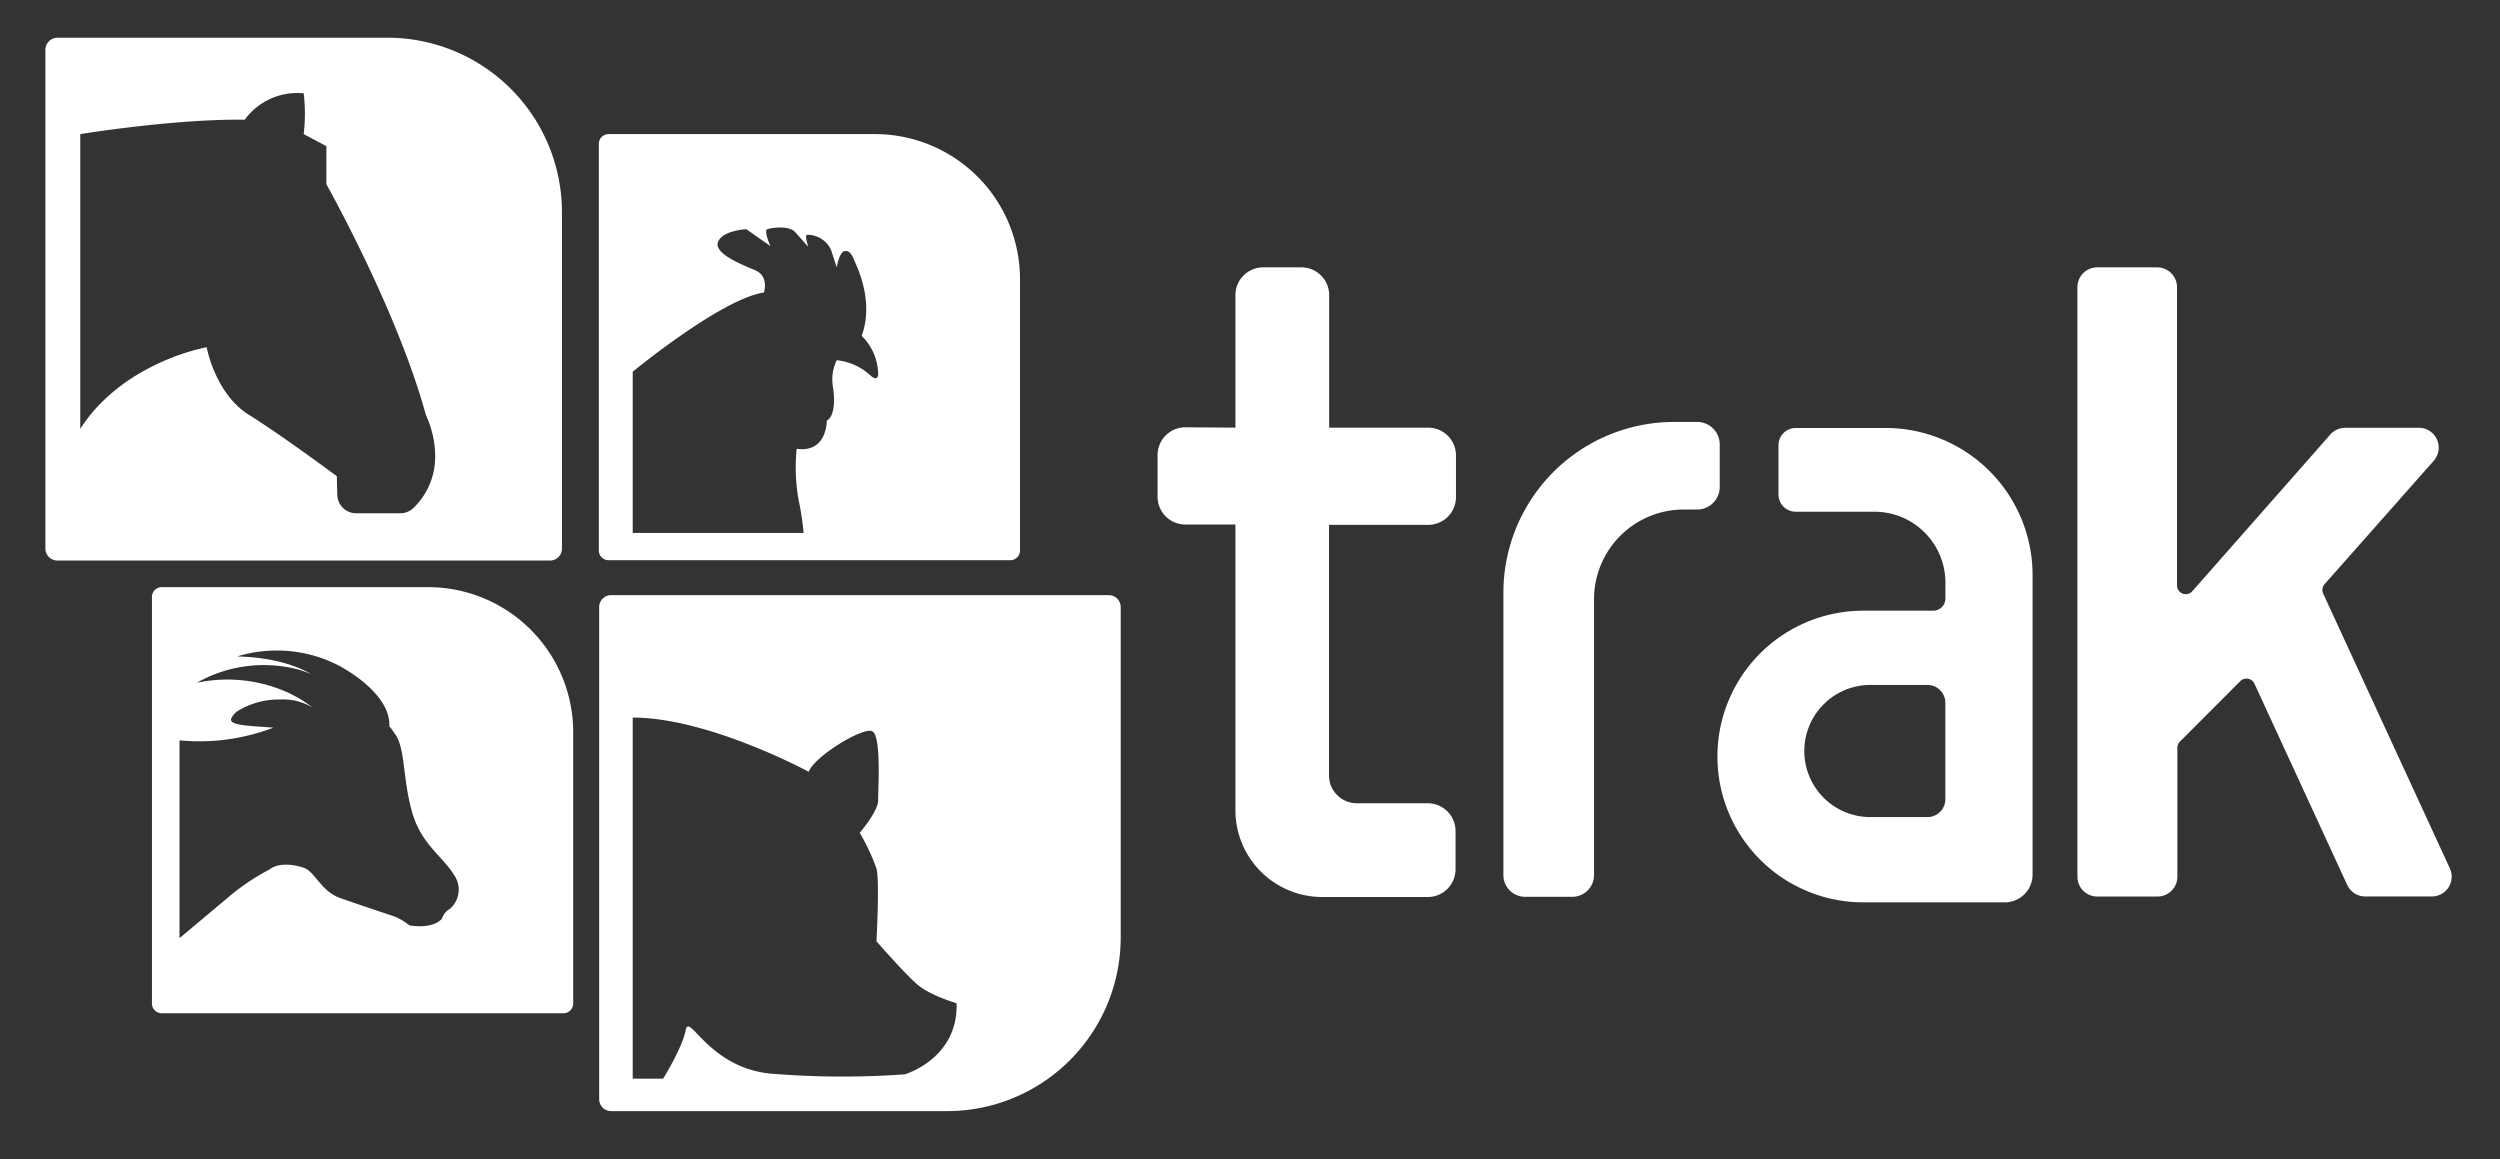 <svg id="Layer_2" data-name="Layer 2" xmlns="http://www.w3.org/2000/svg" viewBox="0 0 360 166.94"><rect x="0" y="0" width="360" height="166.94" fill="#333333" stroke="none"/><defs><style>.cls-1{fill:#fff;}</style></defs><path class="cls-1" d="M177.9,61.58V42.5a4,4,0,0,1,4-4h5.5a4,4,0,0,1,4,4V61.58h14.26a4,4,0,0,1,4,4v6a4,4,0,0,1-4,4H191.38v36.09a4,4,0,0,0,4,4h10.22a4,4,0,0,1,4,4v5.5a4,4,0,0,1-4,4H190.4a12.5,12.5,0,0,1-12.5-12.5V75.53h-7.21a4,4,0,0,1-4-4v-6a4,4,0,0,1,4-4Z"/><path class="cls-1" d="M219.61,129.14h6.8a3.13,3.13,0,0,0,3.13-3.12V86.29a12.92,12.92,0,0,1,12.92-12.92h1.94a3.24,3.24,0,0,0,3.24-3.24V64a3.24,3.24,0,0,0-3.24-3.24h-3.32a24.59,24.59,0,0,0-24.59,24.59V126A3.12,3.12,0,0,0,219.61,129.14Z"/><path class="cls-1" d="M271.5,61.63H258.59a2.49,2.49,0,0,0-2.49,2.5V71.2a2.49,2.49,0,0,0,2.49,2.49h11.34A10.21,10.21,0,0,1,280.14,83.9v2.28a1.76,1.76,0,0,1-1.76,1.76H268.31a21,21,0,0,0-21,21h0a21,21,0,0,0,21,21h20.38a4,4,0,0,0,4-4V82.81A21.17,21.17,0,0,0,271.5,61.63Zm8.63,53.46a2.57,2.57,0,0,1-2.58,2.57h-8.21a9.51,9.51,0,0,1-9.52-9.51h0a9.52,9.52,0,0,1,9.52-9.52h8.21a2.58,2.58,0,0,1,2.58,2.58Z"/><path class="cls-1" d="M302,38.5h8.64a2.86,2.86,0,0,1,2.85,2.86V84.29a1.26,1.26,0,0,0,2.21.84L335.54,62.6a2.87,2.87,0,0,1,2.14-1h10.65a2.86,2.86,0,0,1,2.13,4.75L334.74,84.12a1.26,1.26,0,0,0-.2,1.36l18.26,39.61a2.85,2.85,0,0,1-2.59,4h-9.62a2.85,2.85,0,0,1-2.59-1.66l-13.37-29a1.26,1.26,0,0,0-2-.37l-8.72,8.73a1.22,1.22,0,0,0-.37.89v18.57a2.86,2.86,0,0,1-2.85,2.85H302a2.85,2.85,0,0,1-2.85-2.85V41.36A2.85,2.85,0,0,1,302,38.5Z"/><path class="cls-1" d="M55.79,5.43H8.27A1.74,1.74,0,0,0,6.54,7.16V79a1.73,1.73,0,0,0,1.73,1.72H79.19A1.72,1.72,0,0,0,80.92,79V30.56A25.13,25.13,0,0,0,55.79,5.43Zm3.79,67.68a2.74,2.74,0,0,1-1.93.8H51.28a2.71,2.71,0,0,1-2.71-2.64l-.07-2.7s-7.77-5.78-12.65-8.83S29.76,50,29.76,50s-12,2.09-18.2,11.75V19.31s13.63-2.22,23.68-2.07a9.35,9.35,0,0,1,8.49-3.8,24.65,24.65,0,0,1,0,5.87L47,21.05v5.49s10.21,18.12,14.32,33.2C61.29,59.74,65.32,67.38,59.58,73.11Z"/><path class="cls-1" d="M126,19.31H87.63a1.41,1.41,0,0,0-1.4,1.41V79.27a1.4,1.4,0,0,0,1.4,1.4h57.85a1.4,1.4,0,0,0,1.4-1.4V40.21A20.89,20.89,0,0,0,126,19.31ZM125.27,54a8.47,8.47,0,0,0-4.78-2.13,6.35,6.35,0,0,0-.57,3.69c.35,2,.26,4.42-.86,5,0,0,.08,4.68-4.34,4.07A26.72,26.72,0,0,0,115,72a40.33,40.33,0,0,1,.72,4.74H91.11V53.53S103.82,43.06,110,42.12c0,0,.79-2.33-1.25-3.2s-6-2.43-5.35-4.09S107.47,33,107.47,33l3.46,2.43s-1-2.25-.43-2.43,3.21-.64,4.12.55l1.78,2s-.6-1.74-.17-1.74a3.76,3.76,0,0,1,3.43,2.14l.83,2.56s.35-2.21,1.12-2.35,1.12.63,1.47,1.47,2.81,5.82,1,10.73a7.93,7.93,0,0,1,2.38,5.52S126.45,55.11,125.27,54Z"/><path class="cls-1" d="M159.65,85.7H88a1.72,1.72,0,0,0-1.72,1.72v70.84A1.72,1.72,0,0,0,88,160h48.38a25,25,0,0,0,25-25V87.42A1.72,1.72,0,0,0,159.65,85.7Zm-29.27,69a126,126,0,0,1-19.64-.12c-8.8-1-11.51-8.83-12-6.25s-3.25,7-3.25,7H91.11v-52c10.94,0,25.35,7.81,25.35,7.81.71-2.14,7.85-6.54,9.16-5.83s.83,8.33.83,9.94-2.65,4.67-2.65,4.67a30.75,30.75,0,0,1,2.41,5.14c.48,1.79,0,10.48,0,10.48s3.93,4.52,5.83,6.18,5.71,2.74,5.71,2.74C138,152.41,130.38,154.67,130.38,154.67Z"/><path class="cls-1" d="M61.64,84.55H23.29A1.41,1.41,0,0,0,21.88,86V144.5a1.41,1.41,0,0,0,1.41,1.41H81.13a1.41,1.41,0,0,0,1.41-1.41v-39A20.9,20.9,0,0,0,61.64,84.55Zm3,46.4a2.64,2.64,0,0,0-1,1.35c-1.48,1.6-4.69.95-4.69.95a8.22,8.22,0,0,0-2.21-1.3c-1.11-.37-5-1.66-7.77-2.64s-3.63-3.84-5.25-4.36c-3.48-1.12-4.92.26-4.92.26a32.43,32.43,0,0,0-6.05,4.1l-6.9,5.78V106.61a29.88,29.88,0,0,0,7-.15,30.4,30.4,0,0,0,6.53-1.68c-3.91-.29-6.73-.33-6-1.47a2.58,2.58,0,0,1,1.2-1.12,11.18,11.18,0,0,1,5.73-1.46A8.27,8.27,0,0,1,45,101.88a18.84,18.84,0,0,0-3.87-2.3,21.25,21.25,0,0,0-12.79-1.26A19.48,19.48,0,0,1,43,96.43a17.06,17.06,0,0,1,1.79.63C41,94.87,36.2,94.57,34.14,94.53a19.49,19.49,0,0,1,14.74,1.36c3.66,2,7.38,5.29,7.18,8.69a14,14,0,0,1,.95,1.3c1.35,2.09,1,6.39,2.33,11.06s4.43,6.39,6,9A3.65,3.65,0,0,1,64.63,131Z"/></svg>